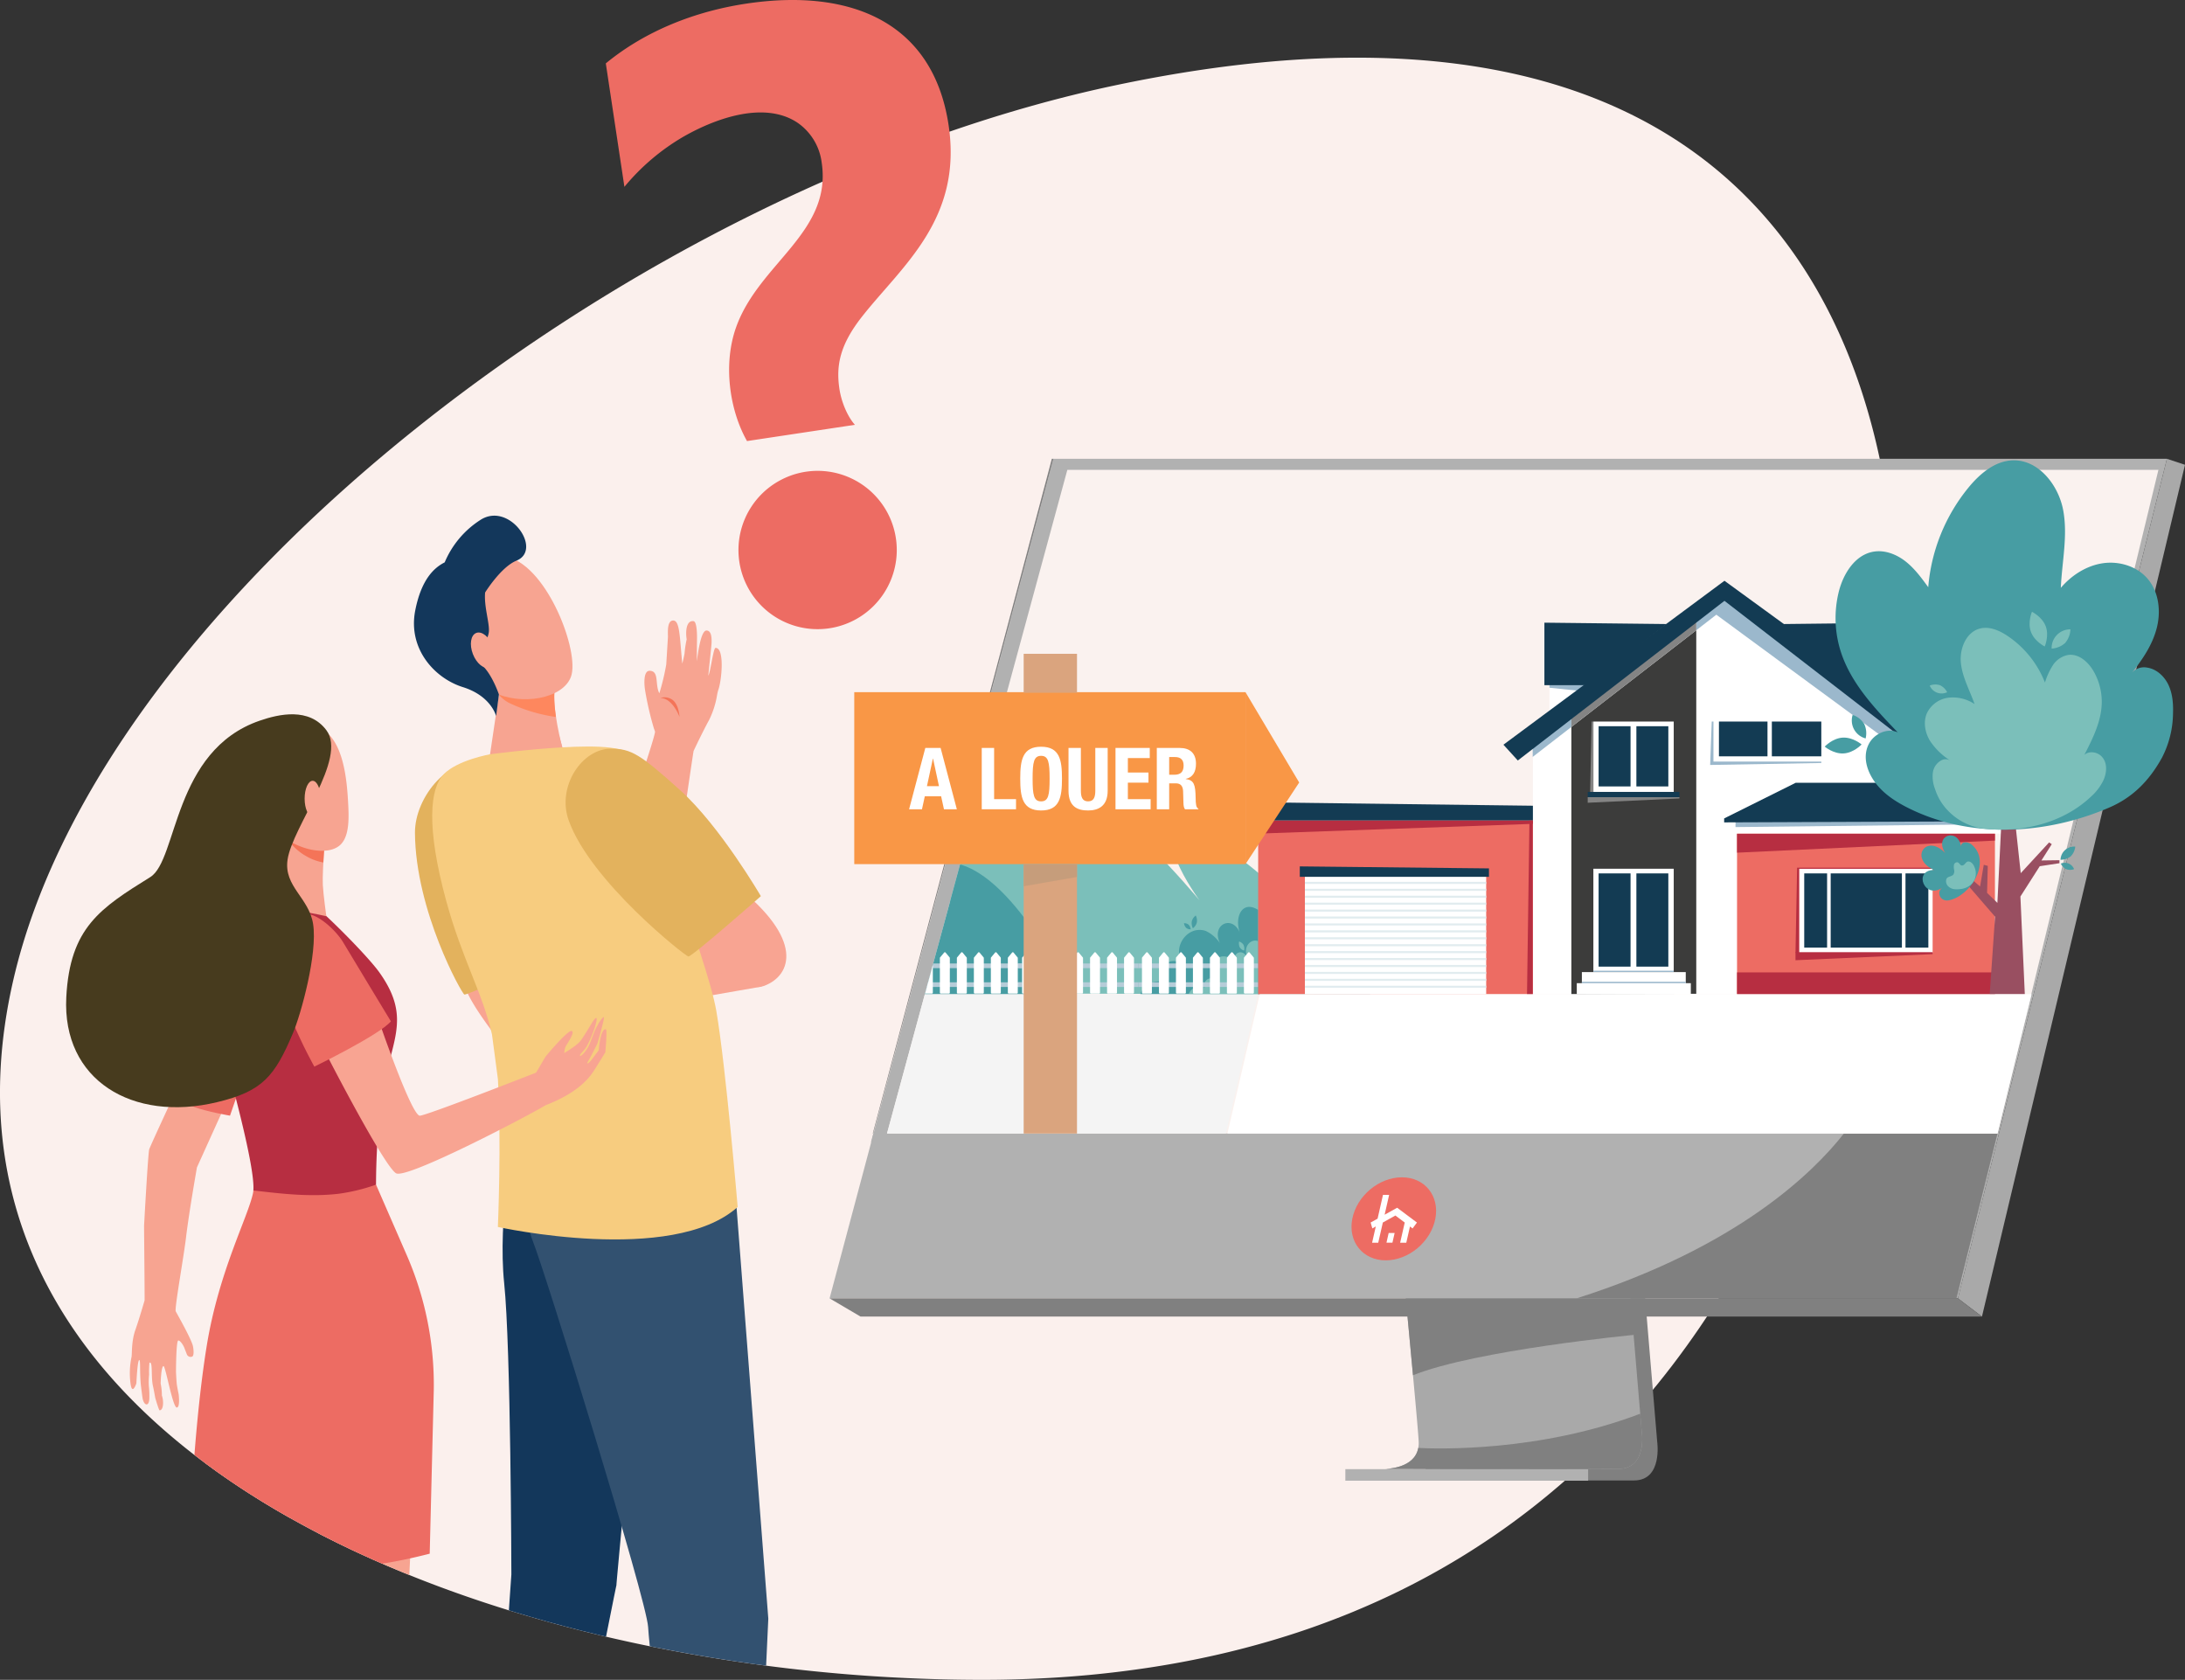 <svg xmlns:inkscape="http://www.inkscape.org/namespaces/inkscape" xmlns:sodipodi="http://sodipodi.sourceforge.net/DTD/sodipodi-0.dtd" xmlns="http://www.w3.org/2000/svg" xmlns:svg="http://www.w3.org/2000/svg" width="881.836" height="677.89" viewBox="0 0 881.836 677.89" id="svg202" sodipodi:docname="sh-faq-location.svg" inkscape:version="1.1.2 (0a00cf5339, 2022-02-04)"><rect x="0" y="0" width="881.836" height="677.89" fill="#333333" stroke="none"/><defs id="defs14"><clipPath id="clip-path"><rect id="Rectangle_2708" data-name="Rectangle 2708" width="104.216" height="22.384" fill="none"></rect></clipPath><clipPath id="clip-path-2"><rect id="Rectangle_2709" data-name="Rectangle 2709" width="169.878" height="66.513" fill="none"></rect></clipPath><clipPath id="clip-path-3"><rect id="Rectangle_2710" data-name="Rectangle 2710" width="72.914" height="272.3" fill="none"></rect></clipPath><clipPath id="clip-path-4"><path id="Trac&#xE9;_5831" data-name="Trac&#xE9; 5831" d="M606.5,282.7l-72.779,267.82H981.9l64.946-267.82Z" transform="translate(-533.719 -282.697)" fill="none"></path></clipPath><clipPath id="clip-path-5"><rect id="Rectangle_2762" data-name="Rectangle 2762" width="21.518" height="8.934" fill="none"></rect></clipPath><clipPath id="clip-path-6"><path id="Trac&#xE9;_5912" data-name="Trac&#xE9; 5912" d="M450.479,45.786C257.422,86.4,41.24,252.007,5.425,406.684A201.832,201.832,0,0,0,0,452.075v.375c.087,76.283,48.567,133.5,118.819,172.555q11.293,6.291,23.305,11.944c.794.378,1.6.756,2.407,1.125,31.771,14.745,66.878,26.247,103.315,34.587q4.626,1.062,9.277,2.046a675.117,675.117,0,0,0,124.629,14.446q7.329.165,14.594.165,6.044,0,11.983-.15c2.714-.063,5.422-.15,8.1-.268a429.928,429.928,0,0,0,47.656-4.556q10-1.511,19.663-3.517,12.64-2.6,24.721-6c2.093-.582,4.177-1.18,6.247-1.81q8.768-2.632,17.238-5.681,3.824-1.381,7.585-2.841,2.609-1,5.177-2.052,1.488-.6,2.951-1.228,8.827-3.682,17.309-7.86,5.594-2.75,11.047-5.712,7.116-3.848,13.958-8.057,3.162-1.936,6.271-3.957,6.278-4.049,12.337-8.411c.991-.708,1.975-1.424,2.95-2.156q8.462-6.232,16.468-13.053c.991-.826,1.975-1.675,2.951-2.533,1.015-.881,2.03-1.777,3.03-2.675a.331.331,0,0,0,.054-.047c1.755-1.574,3.5-3.171,5.216-4.791q1.5-1.393,2.959-2.817c2.384-2.282,4.737-4.619,7.034-7q1.5-1.522,2.951-3.069,3.351-3.5,6.562-7.129c1-1.109,1.983-2.218,2.951-3.344.142-.157.276-.315.41-.472a1.965,1.965,0,0,0,.173-.2q1.121-1.275,2.2-2.572,1.5-1.759,2.951-3.541c1.055-1.267,2.093-2.557,3.116-3.848,1.007-1.25,1.991-2.5,2.959-3.768.551-.693,1.086-1.385,1.613-2.085q1.487-1.948,2.951-3.934c.394-.519.779-1.047,1.149-1.574q1.51-2.028,2.951-4.091a1.975,1.975,0,0,0,.165-.221V552.3q.825-1.156,1.628-2.314h.008v-.015q1.5-2.136,2.951-4.3c.543-.8,1.086-1.6,1.613-2.408q1.5-2.243,2.951-4.524c.393-.6.779-1.2,1.148-1.81,1.007-1.566,1.983-3.139,2.951-4.729.37-.582.724-1.172,1.078-1.763q2.8-4.6,5.461-9.323,1.557-2.727,3.068-5.5c1-1.825,1.991-3.666,2.958-5.523.551-1.03,1.086-2.061,1.614-3.1q1.5-2.891,2.95-5.83c.394-.779.771-1.557,1.149-2.344.764-1.551,1.51-3.1,2.242-4.666,16.122-34.092,28.6-72.173,37.428-113.842C791.469,201.491,747.3,34.69,547.717,34.708c-29.038,0-61.4,3.537-97.238,11.078" transform="translate(0 -34.708)" fill="none"></path></clipPath></defs><g id="Groupe_6612" data-name="Groupe 6612" transform="translate(-658,-1943.18)"><path id="Trac&#xE9;_5785" data-name="Trac&#xE9; 5785" d="m 753.554,380.3 c -8.828,41.669 -21.306,79.75 -37.428,113.842 -0.732,1.565 -1.479,3.116 -2.242,4.666 -0.378,0.787 -0.755,1.565 -1.149,2.345 q -1.452,2.938 -2.951,5.83 c -0.527,1.039 -1.062,2.069 -1.613,3.1 -0.967,1.857 -1.959,3.7 -2.958,5.523 q -1.511,2.774 -3.069,5.5 -2.667,4.722 -5.46,9.324 c -0.354,0.59 -0.708,1.18 -1.078,1.762 -0.968,1.59 -1.943,3.163 -2.951,4.729 -0.37,0.606 -0.755,1.211 -1.149,1.81 q -1.451,2.278 -2.951,4.524 c -0.527,0.81 -1.07,1.605 -1.612,2.407 q -1.453,2.171 -2.951,4.3 v 0.015 h -0.008 q -0.8,1.157 -1.628,2.313 v 0.008 a 2.231,2.231 0 0 1 -0.165,0.221 q -1.441,2.065 -2.951,4.091 c -0.37,0.527 -0.755,1.054 -1.149,1.574 q -1.464,1.983 -2.951,3.934 c -0.527,0.7 -1.062,1.393 -1.613,2.085 -0.968,1.267 -1.951,2.518 -2.959,3.769 -1.023,1.29 -2.061,2.581 -3.116,3.847 q -1.451,1.783 -2.951,3.541 -1.086,1.3 -2.2,2.573 a 2.115,2.115 0 0 1 -0.173,0.2 c -0.134,0.157 -0.268,0.315 -0.41,0.472 -0.967,1.125 -1.95,2.234 -2.951,3.344 q -3.209,3.624 -6.562,7.129 -1.452,1.546 -2.951,3.069 c -2.3,2.376 -4.65,4.713 -7.034,6.994 q -1.463,1.429 -2.959,2.817 c -1.715,1.62 -3.461,3.218 -5.216,4.792 a 0.336,0.336 0 0 1 -0.055,0.047 c -1,0.9 -2.014,1.794 -3.029,2.675 -0.976,0.858 -1.959,1.708 -2.951,2.534 q -8,6.821 -16.468,13.053 c -0.976,0.732 -1.959,1.447 -2.951,2.156 q -6.054,4.354 -12.337,8.411 -3.1,2.018 -6.271,3.957 -6.845,4.2 -13.957,8.057 -5.453,2.962 -11.047,5.713 -8.485,4.166 -17.309,7.86 -1.464,0.625 -2.951,1.227 -2.574,1.049 -5.177,2.053 -3.765,1.463 -7.585,2.841 -8.462,3.056 -17.239,5.68 c -2.069,0.63 -4.154,1.227 -6.247,1.81 q -12.085,3.4 -24.721,6 -9.667,1.994 -19.662,3.517 a 430.1,430.1 0 0 1 -47.657,4.555 c -2.682,0.119 -5.389,0.2 -8.1,0.268 q -5.936,0.154 -11.983,0.15 -7.258,0 -14.6,-0.165 A 675.118,675.118 0 0 1 257.119,674.704 q -4.65,-0.992 -9.276,-2.046 c -36.437,-8.34 -71.544,-19.844 -103.315,-34.588 -0.81,-0.37 -1.613,-0.747 -2.407,-1.125 Q 130.132,631.3 118.819,625 C 35.158,578.489 -17.628,506.238 5.425,406.683 41.241,252.006 257.425,86.401 450.479,45.783 732.664,-13.593 796.985,175.474 753.554,380.3" transform="translate(658,1931.751)" fill="#fbf0ed"></path><path id="Trac&#xE9;_5786" data-name="Trac&#xE9; 5786" d="m 919,483.249 21.606,256.9 c 0,0 2.264,15.572 -9.32,15.6 -19.045,0.046 -94.8,0 -94.8,0 0,0 14.334,-3.242 14.16,-10.535 -0.2,-8.6 -25.253,-264.4 -25.253,-264.4 z" transform="translate(386.22,1784.86)" fill="#808080"></path><path id="Trac&#xE9;_5787" data-name="Trac&#xE9; 5787" d="m 921.9,748.8 c -18.549,0.237 -90.9,0.012 -94.646,0 1.409,0 12.292,-0.268 13.83,-8.456 a 10.912,10.912 0 0 0 0.181,-2.079 c -0.007,-1.6 -0.888,-11.767 -2.316,-27.254 -1.277,-13.891 -3,-32.059 -4.924,-52.167 C 826.562,580.918 816.013,473.87 816.013,473.87 l 93.6,2.429 15.352,182.544 3,35.628 2.694,32.053 0.563,6.678 c 0,0 2.641,15.446 -9.322,15.6" transform="translate(389.311,1787.148)" fill="#a9a9a9"></path><path id="Trac&#xE9;_5788" data-name="Trac&#xE9; 5788" d="m 1038.9,276.02 -52.628,211.4 -7.206,28.952 -24.509,98.458 H 499.17 l 90.346,-338.81 z" transform="translate(493.638,1852.294)" fill="#b1b1b1"></path><path id="Trac&#xE9;_5789" data-name="Trac&#xE9; 5789" d="m 1262.461,276.019 7.293,2.431 -81.944,343.735 -9.7,-7.353 z" transform="translate(270.081,1852.295)" fill="#a9a9a9"></path><path id="Trac&#xE9;_5790" data-name="Trac&#xE9; 5790" d="M 964.255,788.513 H 511.67 l -12.5,-7.353 h 455.388 z" transform="translate(493.637,1685.966)" fill="#808080"></path><rect id="Rectangle_2707" data-name="Rectangle 2707" width="97.991" height="4.656" transform="translate(1200.966,2536.051)" fill="#b1b1b1" x="0" y="0"></rect><path id="Trac&#xE9;_5791" data-name="Trac&#xE9; 5791" d="m 938.744,791.9 -0.612,7.289 -0.023,0.268 c 0,0 -63.653,6.1 -88.993,16.271 -0.639,-6.964 -1.39,-15 -2.225,-23.828 z" transform="translate(379.144,1682.429)" fill="#808080"></path><g id="Groupe_6593" data-name="Groupe 6593" transform="translate(1216.564,2513.673)" clip-path="url(#clip-path)"><path id="Trac&#xE9;_5792" data-name="Trac&#xE9; 5792" d="m 927.418,872.832 c -18.549,0.237 -90.9,0.012 -94.646,0 1.409,0 12.292,-0.268 13.83,-8.456 7.451,0.385 48.883,1.708 89.575,-13.819 l 0.563,6.678 c 0,0 2.641,15.446 -9.322,15.6" transform="translate(-832.772,-850.557)" fill="#808080"></path></g><g id="Groupe_6596" data-name="Groupe 6596" transform="translate(1294.285,2400.613)" clip-path="url(#clip-path-2)"><path id="Trac&#xE9;_5793" data-name="Trac&#xE9; 5793" d="m 1118.525,681.994 -16.559,66.513 H 948.647 c 64.827,-20.6 95.515,-50.724 107.881,-66.513 z" transform="translate(-948.647,-681.994)" fill="#808080"></path></g><g id="Groupe_6599" data-name="Groupe 6599" transform="translate(1010.241,2128.312)" clip-path="url(#clip-path-3)"><path id="Trac&#xE9;_5794" data-name="Trac&#xE9; 5794" d="m 598.077,276.017 -72.716,272.3 h -0.2 l 72.276,-272.3 z" transform="translate(-525.162,-276.017)" fill="#808080"></path></g><path id="Trac&#xE9;_5795" data-name="Trac&#xE9; 5795" d="M 1046.846,282.7 981.9,550.517 H 533.719 L 606.5,282.7 Z" transform="translate(482.262,1850.096)" fill="#faf2ef"></path><g id="Groupe_6604" data-name="Groupe 6604" transform="translate(1015.981,2132.793)" clip-path="url(#clip-path-4)"><path id="Trac&#xE9;_5796" data-name="Trac&#xE9; 5796" d="m 737.481,556.712 c 0,0 -41.432,-54.687 -67.5,-63.128 -26.068,-8.441 -1.5,25.084 -1.5,25.084 0,0 -40.864,-49.489 -58.221,-46.738 -19.005,3.013 -9.6,30.151 -9.6,30.151 0,0 -12.9,-19.278 -33.888,-15.957 -24.37,3.857 24.776,70.128 24.776,70.128 z" transform="translate(-542.366,-344.97)" fill="#7bbfba"></path><path id="Trac&#xE9;_5797" data-name="Trac&#xE9; 5797" d="m 733.706,580.9 h -47.565 a 7.446,7.446 0 0 1 4.368,-4.635 10.437,10.437 0 0 1 6.658,-0.079 c -0.4,-0.115 -0.939,-0.836 -1.219,-1.14 a 4.734,4.734 0 0 1 -1.366,-2.507 4.123,4.123 0 0 1 0.858,-3.158 5.657,5.657 0 0 1 5.039,-1.83 c 0.091,0.01 0.182,0.021 0.274,0.036 a 4.935,4.935 0 0 1 1.045,0.274 11.618,11.618 0 0 1 3.861,2.671 c 0.208,0.207 0.415,0.419 0.605,0.643 0,0 -3.093,-2.572 -3.819,-4.524 -2.684,-5.551 2.993,-13.611 10.056,-11.33 a 14.112,14.112 0 0 1 6.685,6.529 c -5.651,-8.462 3.717,-13.6 7.045,-5.988 -2.057,-6.278 1.012,-12.842 7.216,-9.159 0.091,0.033 0.171,0.076 0.26,0.11 z" transform="translate(-583.907,-369.274)" fill="#479da3"></path><path id="Trac&#xE9;_5798" data-name="Trac&#xE9; 5798" d="m 743.3,587.571 h -28.023 a 4.386,4.386 0 0 1 2.574,-2.731 6.147,6.147 0 0 1 3.922,-0.047 2.718,2.718 0 0 1 1.494,-3.49 4.771,4.771 0 0 1 3.865,0.537 4.683,4.683 0 0 1 -2.25,-2.665 c -1.582,-3.27 1.763,-8.019 5.925,-6.674 a 8.315,8.315 0 0 1 3.938,3.846 c -3.329,-4.985 2.19,-8.014 4.151,-3.528 -1.907,-4.906 1.773,-7.784 4.4,-6.677 z" transform="translate(-593.501,-375.949)" fill="#7bbfba"></path><path id="Trac&#xE9;_5799" data-name="Trac&#xE9; 5799" d="m 713.3,557.319 a 2.7,2.7 0 0 0 1.84,0.587 3.314,3.314 0 0 0 -0.883,-1.867 2.7,2.7 0 0 0 -1.841,-0.586 3.316,3.316 0 0 0 0.884,1.867" transform="translate(-592.559,-372.506)" fill="#479da3"></path><path id="Trac&#xE9;_5800" data-name="Trac&#xE9; 5800" d="m 745.8,568.81 a 3.082,3.082 0 0 0 1.768,1.315 3.783,3.783 0 0 0 -0.262,-2.341 3.078,3.078 0 0 0 -1.767,-1.315 3.784,3.784 0 0 0 0.261,2.341" transform="translate(-603.438,-376.135)" fill="#7bbfba"></path><path id="Trac&#xE9;_5801" data-name="Trac&#xE9; 5801" d="m 717.1,553.107 a 4.732,4.732 0 0 0 0.427,2.855 4.316,4.316 0 0 0 1.588,-2.31 4.732,4.732 0 0 0 -0.427,-2.855 4.316,4.316 0 0 0 -1.588,2.31" transform="translate(-594.075,-370.975)" fill="#479da3"></path><path id="Trac&#xE9;_5802" data-name="Trac&#xE9; 5802" d="m 578.04,572.129 c 0,0 -23.92,-50.863 -48.247,-53.057 -22.832,-2.058 -8.807,31.283 -10.26,29.551 C 518.08,546.891 498.6,513.6 480.034,522.7 c -21.2,10.383 10.938,33.237 10.938,33.237 0,0 -44.054,-16.412 -47.5,0.822 -2.863,14.3 13.148,15.373 13.148,15.373 z" transform="translate(-503.889,-360.498)" fill="#479da3"></path><rect id="Rectangle_2712" data-name="Rectangle 2712" width="48.376" height="1.871" transform="translate(101.423,199.196)" fill="#b6ccd8" x="0" y="0"></rect><rect id="Rectangle_2713" data-name="Rectangle 2713" width="48.376" height="1.871" transform="translate(101.423,206.796)" fill="#b6ccd8" x="0" y="0"></rect><path id="Trac&#xE9;_5803" data-name="Trac&#xE9; 5803" d="M 690.786,589.6 H 687.5 a 0.355,0.355 0 0 1 -0.366,-0.343 v -14.03 a 0.33,0.33 0 0 1 0.076,-0.21 l 1.641,-1.977 a 0.382,0.382 0 0 1 0.578,0 l 1.641,1.977 a 0.331,0.331 0 0 1 0.077,0.21 v 14.03 a 0.355,0.355 0 0 1 -0.366,0.343" transform="translate(-584.235,-378.254)" fill="#ffffff"></path><path id="Trac&#xE9;_5804" data-name="Trac&#xE9; 5804" d="m 701.01,589.6 h -3.283 a 0.355,0.355 0 0 1 -0.366,-0.343 v -14.03 a 0.33,0.33 0 0 1 0.076,-0.21 l 1.641,-1.977 a 0.382,0.382 0 0 1 0.578,0 l 1.641,1.977 a 0.331,0.331 0 0 1 0.077,0.21 v 14.03 a 0.355,0.355 0 0 1 -0.366,0.343" transform="translate(-587.602,-378.254)" fill="#ffffff"></path><path id="Trac&#xE9;_5805" data-name="Trac&#xE9; 5805" d="m 711.234,589.6 h -3.283 a 0.355,0.355 0 0 1 -0.366,-0.343 v -14.03 a 0.33,0.33 0 0 1 0.076,-0.21 l 1.641,-1.977 a 0.382,0.382 0 0 1 0.578,0 l 1.641,1.977 a 0.331,0.331 0 0 1 0.077,0.21 v 14.03 a 0.355,0.355 0 0 1 -0.366,0.343" transform="translate(-590.968,-378.254)" fill="#ffffff"></path><path id="Trac&#xE9;_5806" data-name="Trac&#xE9; 5806" d="m 721.458,589.6 h -3.283 a 0.355,0.355 0 0 1 -0.366,-0.343 v -14.03 a 0.33,0.33 0 0 1 0.076,-0.21 l 1.641,-1.977 a 0.382,0.382 0 0 1 0.578,0 l 1.641,1.977 a 0.33,0.33 0 0 1 0.076,0.21 v 14.03 a 0.355,0.355 0 0 1 -0.365,0.343" transform="translate(-594.335,-378.254)" fill="#ffffff"></path><path id="Trac&#xE9;_5807" data-name="Trac&#xE9; 5807" d="M 731.682,589.6 H 728.4 a 0.355,0.355 0 0 1 -0.366,-0.343 v -14.03 a 0.33,0.33 0 0 1 0.076,-0.21 l 1.641,-1.977 a 0.382,0.382 0 0 1 0.578,0 l 1.641,1.977 a 0.331,0.331 0 0 1 0.077,0.21 v 14.03 a 0.355,0.355 0 0 1 -0.366,0.343" transform="translate(-597.701,-378.254)" fill="#ffffff"></path><path id="Trac&#xE9;_5808" data-name="Trac&#xE9; 5808" d="m 741.906,589.6 h -3.283 a 0.355,0.355 0 0 1 -0.366,-0.343 v -14.03 a 0.33,0.33 0 0 1 0.076,-0.21 l 1.641,-1.977 a 0.382,0.382 0 0 1 0.578,0 l 1.641,1.977 a 0.33,0.33 0 0 1 0.077,0.21 v 14.03 a 0.355,0.355 0 0 1 -0.366,0.343" transform="translate(-601.068,-378.254)" fill="#ffffff"></path><path id="Trac&#xE9;_5809" data-name="Trac&#xE9; 5809" d="m 752.131,589.6 h -3.283 a 0.355,0.355 0 0 1 -0.366,-0.343 v -14.03 a 0.33,0.33 0 0 1 0.076,-0.21 l 1.641,-1.977 a 0.382,0.382 0 0 1 0.578,0 l 1.641,1.977 a 0.33,0.33 0 0 1 0.077,0.21 v 14.03 a 0.355,0.355 0 0 1 -0.366,0.343" transform="translate(-604.435,-378.254)" fill="#ffffff"></path><rect id="Rectangle_2714" data-name="Rectangle 2714" width="48.376" height="1.871" transform="translate(53.047,199.196)" fill="#b6ccd8" x="0" y="0"></rect><rect id="Rectangle_2715" data-name="Rectangle 2715" width="48.376" height="1.871" transform="translate(53.047,206.796)" fill="#b6ccd8" x="0" y="0"></rect><path id="Trac&#xE9;_5810" data-name="Trac&#xE9; 5810" d="m 618.661,589.6 h -3.283 a 0.355,0.355 0 0 1 -0.366,-0.343 v -14.03 a 0.33,0.33 0 0 1 0.076,-0.21 l 1.641,-1.977 a 0.382,0.382 0 0 1 0.578,0 l 1.641,1.977 a 0.331,0.331 0 0 1 0.077,0.21 v 14.03 a 0.355,0.355 0 0 1 -0.366,0.343" transform="translate(-560.487,-378.254)" fill="#ffffff"></path><path id="Trac&#xE9;_5811" data-name="Trac&#xE9; 5811" d="M 628.885,589.6 H 625.6 a 0.355,0.355 0 0 1 -0.366,-0.343 v -14.03 a 0.33,0.33 0 0 1 0.076,-0.21 l 1.641,-1.977 a 0.382,0.382 0 0 1 0.578,0 l 1.641,1.977 a 0.331,0.331 0 0 1 0.077,0.21 v 14.03 a 0.355,0.355 0 0 1 -0.366,0.343" transform="translate(-563.853,-378.254)" fill="#ffffff"></path><path id="Trac&#xE9;_5812" data-name="Trac&#xE9; 5812" d="m 639.109,589.6 h -3.283 a 0.355,0.355 0 0 1 -0.366,-0.343 v -14.03 a 0.33,0.33 0 0 1 0.076,-0.21 l 1.641,-1.977 a 0.382,0.382 0 0 1 0.578,0 l 1.641,1.977 a 0.331,0.331 0 0 1 0.077,0.21 v 14.03 a 0.355,0.355 0 0 1 -0.366,0.343" transform="translate(-567.22,-378.254)" fill="#ffffff"></path><path id="Trac&#xE9;_5813" data-name="Trac&#xE9; 5813" d="m 649.333,589.6 h -3.283 a 0.355,0.355 0 0 1 -0.366,-0.343 v -14.03 a 0.33,0.33 0 0 1 0.076,-0.21 l 1.641,-1.977 a 0.382,0.382 0 0 1 0.578,0 l 1.641,1.977 a 0.331,0.331 0 0 1 0.077,0.21 v 14.03 a 0.355,0.355 0 0 1 -0.366,0.343" transform="translate(-570.586,-378.254)" fill="#ffffff"></path><path id="Trac&#xE9;_5814" data-name="Trac&#xE9; 5814" d="m 659.557,589.6 h -3.283 a 0.355,0.355 0 0 1 -0.366,-0.343 v -14.03 a 0.33,0.33 0 0 1 0.076,-0.21 l 1.641,-1.977 a 0.382,0.382 0 0 1 0.578,0 l 1.641,1.977 a 0.331,0.331 0 0 1 0.077,0.21 v 14.03 a 0.355,0.355 0 0 1 -0.366,0.343" transform="translate(-573.953,-378.254)" fill="#ffffff"></path><path id="Trac&#xE9;_5815" data-name="Trac&#xE9; 5815" d="M 669.782,589.6 H 666.5 a 0.355,0.355 0 0 1 -0.366,-0.343 v -14.03 a 0.33,0.33 0 0 1 0.076,-0.21 l 1.641,-1.977 a 0.382,0.382 0 0 1 0.578,0 l 1.641,1.977 a 0.331,0.331 0 0 1 0.077,0.21 v 14.03 a 0.355,0.355 0 0 1 -0.366,0.343" transform="translate(-577.319,-378.254)" fill="#ffffff"></path><path id="Trac&#xE9;_5816" data-name="Trac&#xE9; 5816" d="m 680.006,589.6 h -3.283 a 0.355,0.355 0 0 1 -0.366,-0.343 v -14.03 a 0.33,0.33 0 0 1 0.076,-0.21 l 1.641,-1.977 a 0.382,0.382 0 0 1 0.578,0 l 1.641,1.977 a 0.33,0.33 0 0 1 0.077,0.21 v 14.03 a 0.355,0.355 0 0 1 -0.366,0.343" transform="translate(-580.686,-378.254)" fill="#ffffff"></path><rect id="Rectangle_2716" data-name="Rectangle 2716" width="48.376" height="1.871" transform="translate(6.149,199.196)" fill="#b6ccd8" x="0" y="0"></rect><rect id="Rectangle_2717" data-name="Rectangle 2717" width="48.376" height="1.871" transform="translate(6.149,206.796)" fill="#b6ccd8" x="0" y="0"></rect><path id="Trac&#xE9;_5817" data-name="Trac&#xE9; 5817" d="m 548.741,589.6 h -3.283 a 0.355,0.355 0 0 1 -0.366,-0.343 v -14.03 a 0.33,0.33 0 0 1 0.076,-0.21 l 1.641,-1.977 a 0.382,0.382 0 0 1 0.578,0 l 1.641,1.977 a 0.33,0.33 0 0 1 0.077,0.21 v 14.03 a 0.355,0.355 0 0 1 -0.366,0.343" transform="translate(-537.464,-378.254)" fill="#ffffff"></path><path id="Trac&#xE9;_5818" data-name="Trac&#xE9; 5818" d="m 558.966,589.6 h -3.283 a 0.355,0.355 0 0 1 -0.366,-0.343 v -14.03 a 0.33,0.33 0 0 1 0.076,-0.21 l 1.641,-1.977 a 0.382,0.382 0 0 1 0.578,0 l 1.641,1.977 a 0.33,0.33 0 0 1 0.077,0.21 v 14.03 a 0.355,0.355 0 0 1 -0.366,0.343" transform="translate(-540.831,-378.254)" fill="#ffffff"></path><path id="Trac&#xE9;_5819" data-name="Trac&#xE9; 5819" d="m 569.19,589.6 h -3.283 a 0.355,0.355 0 0 1 -0.366,-0.343 v -14.03 a 0.33,0.33 0 0 1 0.076,-0.21 l 1.641,-1.977 a 0.382,0.382 0 0 1 0.578,0 l 1.641,1.977 a 0.331,0.331 0 0 1 0.077,0.21 v 14.03 a 0.355,0.355 0 0 1 -0.366,0.343" transform="translate(-544.197,-378.254)" fill="#ffffff"></path><path id="Trac&#xE9;_5820" data-name="Trac&#xE9; 5820" d="m 579.414,589.6 h -3.283 a 0.355,0.355 0 0 1 -0.366,-0.343 v -14.03 a 0.33,0.33 0 0 1 0.076,-0.21 l 1.641,-1.977 a 0.382,0.382 0 0 1 0.578,0 l 1.641,1.977 a 0.33,0.33 0 0 1 0.077,0.21 v 14.03 a 0.355,0.355 0 0 1 -0.366,0.343" transform="translate(-547.564,-378.254)" fill="#ffffff"></path><path id="Trac&#xE9;_5821" data-name="Trac&#xE9; 5821" d="m 589.638,589.6 h -3.283 a 0.355,0.355 0 0 1 -0.366,-0.343 v -14.03 a 0.33,0.33 0 0 1 0.076,-0.21 l 1.641,-1.977 a 0.382,0.382 0 0 1 0.578,0 l 1.641,1.977 a 0.331,0.331 0 0 1 0.077,0.21 v 14.03 a 0.355,0.355 0 0 1 -0.366,0.343" transform="translate(-550.93,-378.254)" fill="#ffffff"></path><path id="Trac&#xE9;_5822" data-name="Trac&#xE9; 5822" d="m 599.862,589.6 h -3.282 a 0.355,0.355 0 0 1 -0.366,-0.343 v -14.03 a 0.33,0.33 0 0 1 0.076,-0.21 l 1.641,-1.977 a 0.382,0.382 0 0 1 0.578,0 l 1.641,1.977 a 0.331,0.331 0 0 1 0.077,0.21 v 14.03 a 0.355,0.355 0 0 1 -0.366,0.343" transform="translate(-554.297,-378.254)" fill="#ffffff"></path><path id="Trac&#xE9;_5823" data-name="Trac&#xE9; 5823" d="M 610.086,589.6 H 606.8 a 0.355,0.355 0 0 1 -0.366,-0.343 v -14.03 a 0.33,0.33 0 0 1 0.076,-0.21 l 1.641,-1.977 a 0.382,0.382 0 0 1 0.578,0 l 1.641,1.977 a 0.33,0.33 0 0 1 0.077,0.21 v 14.03 a 0.355,0.355 0 0 1 -0.366,0.343" transform="translate(-557.663,-378.254)" fill="#ffffff"></path><rect id="Rectangle_2718" data-name="Rectangle 2718" width="48.376" height="1.871" transform="translate(-42.226,199.196)" fill="#b6ccd8" x="0" y="0"></rect><rect id="Rectangle_2719" data-name="Rectangle 2719" width="48.376" height="1.871" transform="translate(-42.226,206.796)" fill="#b6ccd8" x="0" y="0"></rect><path id="Trac&#xE9;_5824" data-name="Trac&#xE9; 5824" d="m 476.617,589.6 h -3.283 a 0.355,0.355 0 0 1 -0.366,-0.343 v -14.03 a 0.33,0.33 0 0 1 0.076,-0.21 l 1.641,-1.977 a 0.382,0.382 0 0 1 0.578,0 l 1.641,1.977 a 0.331,0.331 0 0 1 0.077,0.21 v 14.03 a 0.355,0.355 0 0 1 -0.366,0.343" transform="translate(-513.716,-378.254)" fill="#ffffff"></path><path id="Trac&#xE9;_5825" data-name="Trac&#xE9; 5825" d="m 486.841,589.6 h -3.283 a 0.355,0.355 0 0 1 -0.366,-0.343 v -14.03 a 0.33,0.33 0 0 1 0.076,-0.21 l 1.641,-1.977 a 0.382,0.382 0 0 1 0.578,0 l 1.641,1.977 a 0.331,0.331 0 0 1 0.077,0.21 v 14.03 a 0.355,0.355 0 0 1 -0.366,0.343" transform="translate(-517.082,-378.254)" fill="#ffffff"></path><path id="Trac&#xE9;_5826" data-name="Trac&#xE9; 5826" d="m 497.065,589.6 h -3.283 a 0.355,0.355 0 0 1 -0.366,-0.343 v -14.03 a 0.33,0.33 0 0 1 0.076,-0.21 l 1.641,-1.977 a 0.382,0.382 0 0 1 0.578,0 l 1.641,1.977 a 0.331,0.331 0 0 1 0.077,0.21 v 14.03 a 0.355,0.355 0 0 1 -0.366,0.343" transform="translate(-520.449,-378.254)" fill="#ffffff"></path><path id="Trac&#xE9;_5827" data-name="Trac&#xE9; 5827" d="m 507.289,589.6 h -3.283 a 0.355,0.355 0 0 1 -0.366,-0.343 v -14.03 a 0.33,0.33 0 0 1 0.076,-0.21 l 1.641,-1.977 a 0.382,0.382 0 0 1 0.578,0 l 1.641,1.977 a 0.331,0.331 0 0 1 0.077,0.21 v 14.03 a 0.355,0.355 0 0 1 -0.366,0.343" transform="translate(-523.815,-378.254)" fill="#ffffff"></path><path id="Trac&#xE9;_5828" data-name="Trac&#xE9; 5828" d="m 517.513,589.6 h -3.283 a 0.355,0.355 0 0 1 -0.366,-0.343 v -14.03 a 0.33,0.33 0 0 1 0.076,-0.21 l 1.641,-1.977 a 0.382,0.382 0 0 1 0.578,0 l 1.641,1.977 a 0.331,0.331 0 0 1 0.077,0.21 v 14.03 a 0.355,0.355 0 0 1 -0.366,0.343" transform="translate(-527.182,-378.254)" fill="#ffffff"></path><path id="Trac&#xE9;_5829" data-name="Trac&#xE9; 5829" d="m 527.737,589.6 h -3.283 a 0.355,0.355 0 0 1 -0.366,-0.343 v -14.03 a 0.33,0.33 0 0 1 0.076,-0.21 l 1.641,-1.977 a 0.382,0.382 0 0 1 0.578,0 l 1.641,1.977 a 0.33,0.33 0 0 1 0.077,0.21 v 14.03 a 0.355,0.355 0 0 1 -0.366,0.343" transform="translate(-530.548,-378.254)" fill="#ffffff"></path><path id="Trac&#xE9;_5830" data-name="Trac&#xE9; 5830" d="m 537.962,589.6 h -3.283 a 0.355,0.355 0 0 1 -0.366,-0.343 v -14.03 a 0.33,0.33 0 0 1 0.076,-0.21 l 1.641,-1.977 a 0.382,0.382 0 0 1 0.578,0 l 1.641,1.977 a 0.33,0.33 0 0 1 0.077,0.21 v 14.03 a 0.355,0.355 0 0 1 -0.366,0.343" transform="translate(-533.915,-378.254)" fill="#ffffff"></path></g><path id="Trac&#xE9;_5832" data-name="Trac&#xE9; 5832" d="m 525,681.994 h 5.542 l -1.109,4.082 -5.361,-0.607 z" transform="translate(485.438,1718.619)" fill="#b1b1b1"></path><path id="Trac&#xE9;_5833" data-name="Trac&#xE9; 5833" d="m 813.537,725.087 c 1.8,-9.253 10.757,-16.753 20.01,-16.753 9.253,0 15.3,7.5 13.5,16.753 -1.8,9.253 -10.757,16.753 -20.01,16.753 -9.253,0 -15.3,-7.5 -13.5,-16.753" transform="translate(390.23,1709.946)" fill="#ed6c63"></path><rect id="Rectangle_2720" data-name="Rectangle 2720" width="22.638" height="22.638" transform="translate(1402.215,2208.673)" fill="#ffffff" x="0" y="0"></rect><path id="Trac&#xE9;_5834" data-name="Trac&#xE9; 5834" d="m 1109.561,410.228 22.638,-2.367 v -12.033 h -22.638 z" transform="translate(292.654,1812.845)" fill="#9bb8cc"></path><path id="Trac&#xE9;_5835" data-name="Trac&#xE9; 5835" d="m 1072.775,375.182 49.347,-0.552 v 25.22 h -17.245 z" transform="translate(304.766,1819.825)" fill="#133b53"></path><rect id="Rectangle_2721" data-name="Rectangle 2721" width="22.638" height="22.638" transform="translate(1283.333,2208.673)" fill="#ffffff" x="0" y="0"></rect><path id="Trac&#xE9;_5836" data-name="Trac&#xE9; 5836" d="m 954.957,410.228 -22.638,-2.367 v -12.033 h 22.638 z" transform="translate(351.014,1812.845)" fill="#9bb8cc"></path><path id="Trac&#xE9;_5837" data-name="Trac&#xE9; 5837" d="m 978.631,375.182 -49.347,-0.552 v 25.22 h 17.245 z" transform="translate(352.013,1819.825)" fill="#133b53"></path><path id="Trac&#xE9;_5838" data-name="Trac&#xE9; 5838" d="m 1076.97,517.591 h -154.6 v -104.5 l 77.3,-59.718 77.3,59.718 z" transform="translate(354.291,1826.824)" fill="#ffffff"></path><path id="Trac&#xE9;_5839" data-name="Trac&#xE9; 5839" d="m 999.544,353.374 -77.3,59.718 v 8.708 l 15.6,-12.082 v -3.3 l 50.412,-41.04 v 5.309 l 8.1,-6.27 80.489,59.166 v -10.491 z" transform="translate(354.332,1826.824)" fill="#9bb8cc"></path><path id="Trac&#xE9;_5840" data-name="Trac&#xE9; 5840" d="m 945.508,526.091 50.412,-0.2 v -146.7 l -50.412,39.032 z" transform="translate(346.672,1818.324)" fill="#3c3c3b"></path><path id="Trac&#xE9;_5841" data-name="Trac&#xE9; 5841" d="m 945.508,412.313 v 3.3 l 50.412,-39.032 v -5.309 z" transform="translate(346.672,1820.93)" fill="#848484"></path><path id="Trac&#xE9;_5842" data-name="Trac&#xE9; 5842" d="m 993.835,349.421 -89.205,66.156 5.807,6.37 83.4,-64.429 83.4,64.429 5.66,-7.674 z" transform="translate(360.132,1828.125)" fill="#133b53"></path><rect id="Rectangle_2722" data-name="Rectangle 2722" width="32.433" height="41.712" transform="translate(1301.063,2293.754)" fill="#ffffff" x="0" y="0"></rect><rect id="Rectangle_2723" data-name="Rectangle 2723" width="12.893" height="37.618" transform="translate(1303.175,2295.637)" fill="#133b53" x="0" y="0"></rect><rect id="Rectangle_2724" data-name="Rectangle 2724" width="12.893" height="37.618" transform="translate(1318.422,2295.637)" fill="#133b53" x="0" y="0"></rect><rect id="Rectangle_2725" data-name="Rectangle 2725" width="32.433" height="0.56" transform="translate(1301.063,2334.905)" fill="#9bb8cc" x="0" y="0"></rect><rect id="Rectangle_2726" data-name="Rectangle 2726" width="41.931" height="4.597" transform="translate(1296.42,2335.465)" fill="#ffffff" x="0" y="0"></rect><rect id="Rectangle_2727" data-name="Rectangle 2727" width="46.024" height="4.479" transform="translate(1294.373,2339.935)" fill="#ffffff" x="0" y="0"></rect><rect id="Rectangle_2728" data-name="Rectangle 2728" width="41.931" height="0.56" transform="translate(1296.42,2339.375)" fill="#9bb8cc" x="0" y="0"></rect><rect id="Rectangle_2729" data-name="Rectangle 2729" width="32.433" height="28.394" transform="translate(1301.063,2234.358)" fill="#ffffff" x="0" y="0"></rect><rect id="Rectangle_2730" data-name="Rectangle 2730" width="12.893" height="24.299" transform="translate(1303.175,2236.242)" fill="#133b53" x="0" y="0"></rect><rect id="Rectangle_2731" data-name="Rectangle 2731" width="12.893" height="24.299" transform="translate(1318.422,2236.242)" fill="#133b53" x="0" y="0"></rect><path id="Trac&#xE9;_5843" data-name="Trac&#xE9; 5843" d="m 992.35,480.135 -37.006,1.735 v -2.25 h 37.006 z" transform="translate(343.433,1785.255)" fill="#848484"></path><path id="Trac&#xE9;_5844" data-name="Trac&#xE9; 5844" d="m 956.813,462.516 h 1.3 v -28.393 h -0.7 z" transform="translate(342.949,1800.236)" fill="#848484"></path><rect id="Rectangle_2732" data-name="Rectangle 2732" width="37.006" height="2.123" transform="translate(1298.777,2262.752)" fill="#133b53" x="0" y="0"></rect><rect id="Rectangle_2733" data-name="Rectangle 2733" width="19.959" height="14.033" transform="translate(1373.094,2234.358)" fill="#133b53" x="0" y="0"></rect><rect id="Rectangle_2734" data-name="Rectangle 2734" width="19.591" height="14.033" transform="translate(1351.744,2234.358)" fill="#133b53" x="0" y="0"></rect><path id="Trac&#xE9;_5845" data-name="Trac&#xE9; 5845" d="m 1073.882,450.265 h -43.525 v -16.142 h -0.694 l -0.633,17.517 44.852,-0.791 z" transform="translate(319.17,1800.235)" fill="#9bb8cc"></path><rect id="Rectangle_2735" data-name="Rectangle 2735" width="110.88" height="70.166" transform="translate(1165.78,2274.249)" fill="#ed6c63" x="0" y="0"></rect><path id="Trac&#xE9;_5846" data-name="Trac&#xE9; 5846" d="m 867.936,494.99 -110.88,3.94 v -5.33 h 110.88 z" transform="translate(408.723,1780.653)" fill="#b72e41"></path><path id="Trac&#xE9;_5847" data-name="Trac&#xE9; 5847" d="M 867.095,490 H 754.5 v -7.33 l 112.594,1.406 z" transform="translate(409.565,1784.251)" fill="#133b53"></path><rect id="Rectangle_2736" data-name="Rectangle 2736" width="73.167" height="48.777" transform="translate(1184.636,2295.638)" fill="#ffffff" x="0" y="0"></rect><rect id="Rectangle_2737" data-name="Rectangle 2737" width="73.167" height="0.826" transform="translate(1184.636,2299.056)" fill="#e1ecef" x="0" y="0"></rect><rect id="Rectangle_2738" data-name="Rectangle 2738" width="73.167" height="0.826" transform="translate(1184.636,2301.85)" fill="#e1ecef" x="0" y="0"></rect><rect id="Rectangle_2739" data-name="Rectangle 2739" width="73.167" height="0.826" transform="translate(1184.636,2304.644)" fill="#e1ecef" x="0" y="0"></rect><rect id="Rectangle_2740" data-name="Rectangle 2740" width="73.167" height="0.826" transform="translate(1184.636,2307.438)" fill="#e1ecef" x="0" y="0"></rect><rect id="Rectangle_2741" data-name="Rectangle 2741" width="73.167" height="0.826" transform="translate(1184.636,2310.231)" fill="#e1ecef" x="0" y="0"></rect><rect id="Rectangle_2742" data-name="Rectangle 2742" width="73.167" height="0.826" transform="translate(1184.636,2313.026)" fill="#e1ecef" x="0" y="0"></rect><rect id="Rectangle_2743" data-name="Rectangle 2743" width="73.167" height="0.826" transform="translate(1184.636,2315.819)" fill="#e1ecef" x="0" y="0"></rect><rect id="Rectangle_2744" data-name="Rectangle 2744" width="73.167" height="0.826" transform="translate(1184.636,2318.613)" fill="#e1ecef" x="0" y="0"></rect><rect id="Rectangle_2745" data-name="Rectangle 2745" width="73.167" height="0.826" transform="translate(1184.636,2321.407)" fill="#e1ecef" x="0" y="0"></rect><rect id="Rectangle_2746" data-name="Rectangle 2746" width="73.167" height="0.826" transform="translate(1184.636,2324.201)" fill="#e1ecef" x="0" y="0"></rect><rect id="Rectangle_2747" data-name="Rectangle 2747" width="73.167" height="0.826" transform="translate(1184.636,2326.995)" fill="#e1ecef" x="0" y="0"></rect><rect id="Rectangle_2748" data-name="Rectangle 2748" width="73.167" height="0.826" transform="translate(1184.636,2329.788)" fill="#e1ecef" x="0" y="0"></rect><rect id="Rectangle_2749" data-name="Rectangle 2749" width="73.167" height="0.826" transform="translate(1184.636,2332.583)" fill="#e1ecef" x="0" y="0"></rect><rect id="Rectangle_2750" data-name="Rectangle 2750" width="73.167" height="0.826" transform="translate(1184.636,2335.377)" fill="#e1ecef" x="0" y="0"></rect><rect id="Rectangle_2751" data-name="Rectangle 2751" width="73.167" height="0.826" transform="translate(1184.636,2338.171)" fill="#e1ecef" x="0" y="0"></rect><rect id="Rectangle_2752" data-name="Rectangle 2752" width="73.167" height="0.826" transform="translate(1184.636,2340.965)" fill="#e1ecef" x="0" y="0"></rect><path id="Trac&#xE9;_5848" data-name="Trac&#xE9; 5848" d="M 858.444,525.478 H 782.1 v -4.211 l 76.346,0.809 z" transform="translate(400.477,1771.542)" fill="#133b53"></path><path id="Trac&#xE9;_5849" data-name="Trac&#xE9; 5849" d="m 921.123,563.762 h -2.3 l 0.985,-70.166 h 1.313 z" transform="translate(355.457,1780.653)" fill="#b72e41"></path><rect id="Rectangle_2753" data-name="Rectangle 2753" width="104.08" height="70.166" transform="translate(1359.046,2274.249)" fill="#ed6c63" x="0" y="0"></rect><rect id="Rectangle_2754" data-name="Rectangle 2754" width="104.08" height="8.831" transform="translate(1359.046,2335.583)" fill="#b72e41" x="0" y="0"></rect><path id="Trac&#xE9;_5850" data-name="Trac&#xE9; 5850" d="M 1149.279,504.362 1045.2,509.24 v -7.693 h 104.08 z" transform="translate(313.846,1778.035)" fill="#b72e41"></path><rect id="Rectangle_2755" data-name="Rectangle 2755" width="53.891" height="33.956" transform="translate(1384.091,2293.754)" fill="#ffffff" x="0" y="0"></rect><rect id="Rectangle_2756" data-name="Rectangle 2756" width="9.227" height="29.955" transform="translate(1386.164,2295.638)" fill="#133b53" x="0" y="0"></rect><rect id="Rectangle_2757" data-name="Rectangle 2757" width="28.743" height="29.955" transform="translate(1396.839,2295.638)" fill="#133b53" x="0" y="0"></rect><rect id="Rectangle_2758" data-name="Rectangle 2758" width="9.227" height="29.955" transform="translate(1427.03,2295.638)" fill="#133b53" x="0" y="0"></rect><path id="Trac&#xE9;_5851" data-name="Trac&#xE9; 5851" d="m 1135.716,522.027 h -54.689 l -0.66,34.392 h 1.458 v -33.956 h 53.891 z" transform="translate(302.266,1771.291)" fill="#b72e41"></path><path id="Trac&#xE9;_5852" data-name="Trac&#xE9; 5852" d="m 1081.825,572.875 h 53.891 v 0.8 l -55.349,2.451 v -3.255 z" transform="translate(302.266,1754.548)" fill="#b72e41"></path><path id="Trac&#xE9;_5853" data-name="Trac&#xE9; 5853" d="m 1152.119,498.957 h -107.842 v -5.065 l 107.842,-0.211 z" transform="translate(314.15,1780.625)" fill="#ffffff"></path><path id="Trac&#xE9;_5854" data-name="Trac&#xE9; 5854" d="m 1152.119,495.112 -107.842,1.208 v -2.427 l 107.842,-0.211 z" transform="translate(314.15,1780.625)" fill="#9bb8cc"></path><path id="Trac&#xE9;_5855" data-name="Trac&#xE9; 5855" d="m 1153.03,484.739 -27.112,-13.767 h -59.61 l -28.866,14.378 v 1.6 l 115.589,-0.458 z" transform="translate(316.401,1788.102)" fill="#133b53"></path><path id="Trac&#xE9;_5856" data-name="Trac&#xE9; 5856" d="m 1189.784,554.08 2.161,-31.314 -17.33,-20.068 1.063,-0.858 10.218,8.746 1.494,-8.746 1.615,0.421 -0.28,10.9 4.162,4.043 1.578,-32 -8.481,-10.5 0.942,-0.809 8.788,7.025 0.569,-16.729 h 2.288 l 1.518,20.57 2.221,20.446 11.443,-12.41 1.077,0.708 -4.174,6.57 7.27,-0.1 v 1.213 l -7.943,1.213 -7.808,12.231 1.776,39.448 z" transform="translate(271.233,1790.334)" fill="#994f61"></path><path id="Trac&#xE9;_5857" data-name="Trac&#xE9; 5857" d="m 1240.671,379.157 c 0.138,-3.9 -0.152,-7.923 -1.791,-11.467 -1.639,-3.544 -4.841,-6.549 -8.706,-7.1 a 6.541,6.541 0 0 0 -6.109,2.093 c 4.36,-5.418 8.339,-11.355 10.056,-18.094 1.717,-6.739 0.861,-14.438 -3.622,-19.754 -4.316,-5.116 -11.525,-7.324 -18.147,-6.35 -6.622,0.974 -12.608,4.841 -16.962,9.923 0.47,-10.463 2.88,-21.008 0.965,-31.3 -1.915,-10.292 -10.094,-20.6 -20.557,-20.139 -7.093,0.314 -13.058,5.393 -17.58,10.866 a 72.845,72.845 0 0 0 -16.332,40.318 c -2.72,-3.739 -5.49,-7.53 -9.127,-10.388 -3.637,-2.858 -8.318,-4.71 -12.882,-3.964 -7.509,1.225 -12.287,8.869 -14.115,16.254 a 44.413,44.413 0 0 0 0.807,24.044 c 4.09,12.785 13.685,22.935 22.99,32.609 -4.273,-1.906 -9.664,0.665 -11.732,4.861 -2.812,5.7 -0.133,12.273 3.769,16.808 3.285,3.817 7.635,6.571 12.135,8.831 25.209,12.657 55.893,10.83 81.329,-0.187 9.447,-4.091 16.038,-10.852 21.062,-19.9 l 0.056,-0.1 a 39.77,39.77 0 0 0 4.494,-17.853" transform="translate(294.326,1851.99)" fill="#479da3"></path><path id="Trac&#xE9;_5858" data-name="Trac&#xE9; 5858" d="m 1176.717,506.557 c -1.18,-1.366 -4.655,-1.906 -4.591,0.586 -1.025,-7.7 -11.084,-4.781 -6.386,2.575 -7.731,-8.033 -14.584,2.246 -4.577,6.827 -8.5,0.171 -3.755,12.305 3.7,7.015 -3.018,1.812 -1.1,5.792 2.156,5.273 8.656,-1.421 17.495,-15.216 9.7,-22.276" transform="translate(277.308,1777.688)" fill="#479da3"></path><path id="Trac&#xE9;_5859" data-name="Trac&#xE9; 5859" d="m 1162.295,442.732 a 13.942,13.942 0 0 1 -0.879,-6.385 6.662,6.662 0 0 1 3.5,-5.168 3.632,3.632 0 0 1 3.583,0.137 27.2,27.2 0 0 1 -8.239,-8.017 c -1.99,-3.309 -2.765,-7.541 -1.229,-11.084 a 11.188,11.188 0 0 1 8.636,-6.277 15.724,15.724 0 0 1 10.606,2.568 c -1.922,-5.489 -4.887,-10.712 -5.514,-16.494 -0.627,-5.782 2.077,-12.569 7.716,-13.994 3.822,-0.967 7.806,0.782 11.084,2.971 a 40.44,40.44 0 0 1 15.125,18.832 27.986,27.986 0 0 1 3.194,-6.982 9.435,9.435 0 0 1 6.218,-4.167 c 4.189,-0.547 7.951,2.754 10.1,6.389 a 24.646,24.646 0 0 1 3.412,12.915 c -0.133,7.453 -3.614,14.383 -7.017,21.015 1.969,-1.7 5.246,-1.19 7.016,0.711 2.406,2.584 2.031,6.506 0.681,9.54 a 21.33,21.33 0 0 1 -5.043,6.635 c -11.384,10.759 -27.993,14.688 -43.281,12.893 a 24.091,24.091 0 0 1 -14.379,-7.218 l -0.046,-0.046 a 22.069,22.069 0 0 1 -5.242,-8.776" transform="translate(276.633,1818.798)" fill="#7bbfba"></path><path id="Trac&#xE9;_5860" data-name="Trac&#xE9; 5860" d="m 1119.291,433.745 a 8.918,8.918 0 0 1 0.587,5.872 7.5,7.5 0 0 1 -5.241,-9.5 8.92,8.92 0 0 1 4.654,3.628" transform="translate(291.066,1801.554)" fill="#479da3"></path><path id="Trac&#xE9;_5861" data-name="Trac&#xE9; 5861" d="m 1105.209,443.786 c 4.114,-0.242 7.635,2.751 7.635,2.751 0,0 -3.146,3.385 -7.26,3.627 -4.114,0.242 -7.635,-2.751 -7.635,-2.751 0,0 3.147,-3.385 7.26,-3.627" transform="translate(296.477,1797.058)" fill="#479da3"></path><path id="Trac&#xE9;_5862" data-name="Trac&#xE9; 5862" d="m 1242.226,521.709 a 4.764,4.764 0 0 1 -2.192,-2.262 4,4 0 0 1 5.342,2.238 4.766,4.766 0 0 1 -3.151,0.024" transform="translate(249.693,1772.237)" fill="#479da3"></path><path id="Trac&#xE9;_5863" data-name="Trac&#xE9; 5863" d="m 1243.956,513.292 a 6.55,6.55 0 0 1 -4.106,1.38 5.5,5.5 0 0 1 5.943,-5.3 6.547,6.547 0 0 1 -1.836,3.924" transform="translate(249.753,1775.46)" fill="#479da3"></path><path id="Trac&#xE9;_5864" data-name="Trac&#xE9; 5864" d="m 1239.953,384.147 a 8.918,8.918 0 0 1 -5.45,2.264 7.5,7.5 0 0 1 7.573,-7.77 8.92,8.92 0 0 1 -2.123,5.506" transform="translate(251.514,1818.504)" fill="#7bbfba"></path><path id="Trac&#xE9;_5865" data-name="Trac&#xE9; 5865" d="m 1165.232,412.09 a 6.189,6.189 0 0 1 2.943,2.848 5.2,5.2 0 0 1 -7.036,-2.684 6.191,6.191 0 0 1 4.093,-0.164" transform="translate(275.67,1807.586)" fill="#7bbfba"></path><path id="Trac&#xE9;_5866" data-name="Trac&#xE9; 5866" d="m 1227.761,373.979 c 1.423,3.867 -0.419,8.1 -0.419,8.1 0,0 -4.152,-2.03 -5.575,-5.9 -1.423,-3.87 0.419,-8.1 0.419,-8.1 0,0 4.152,2.03 5.576,5.9" transform="translate(255.885,1821.981)" fill="#7bbfba"></path><path id="Trac&#xE9;_5867" data-name="Trac&#xE9; 5867" d="m 1176.566,529.459 a 8.768,8.768 0 0 1 -2.221,0.032 4.2,4.2 0 0 1 -2.728,-1.386 2.858,2.858 0 0 1 -0.557,-2.624 c 0.453,-1.25 2.084,-0.952 2.834,-1.893 a 2.5,2.5 0 0 0 0.329,-1.9 5.327,5.327 0 0 1 -0.084,-1.965 1.326,1.326 0 0 1 1.415,-1.088 c 0.488,0.111 0.788,0.581 1.107,0.92 a 1.038,1.038 0 0 0 0.74,0.388 c 1.219,-0.028 1.506,-1.841 2.779,-1.616 1.328,0.235 2.085,1.633 2.454,2.8 a 6.271,6.271 0 0 1 -1.078,5.985 7.532,7.532 0 0 1 -4.991,2.34" transform="translate(272.444,1772.515)" fill="#7bbfba"></path><path id="Trac&#xE9;_5868" data-name="Trac&#xE9; 5868" d="m 633.836,598.207 h 49.682 l -13.032,56.2 H 533.718 l 15.272,-56.2 z" transform="translate(482.262,1746.207)" fill="#f4f4f4"></path><path id="Trac&#xE9;_5869" data-name="Trac&#xE9; 5869" d="m 788.246,654.405 h -49.683 l 13.032,-56.2 h 311.524 l -13.768,56.2 z" transform="translate(414.812,1746.207)" fill="#ffffff"></path><rect id="Rectangle_2759" data-name="Rectangle 2759" width="157.897" height="69.394" transform="translate(1002.769,2222.5)" fill="#f99746" x="0" y="0"></rect><path id="Trac&#xE9;_5870" data-name="Trac&#xE9; 5870" d="M 749.432,416.442 771.1,452.9 749.429,485.834 Z" transform="translate(411.234,1806.057)" fill="#f99746"></path><rect id="Rectangle_2760" data-name="Rectangle 2760" width="21.518" height="108.719" transform="translate(1071.141,2291.894)" fill="#daa47e" x="0" y="0"></rect><rect id="Rectangle_2761" data-name="Rectangle 2761" width="21.518" height="15.721" transform="translate(1071.141,2207.018)" fill="#daa47e" x="0" y="0"></rect><g id="Groupe_6606" data-name="Groupe 6606" transform="translate(1071.141,2291.894)" clip-path="url(#clip-path-5)"><path id="Trac&#xE9;_5878" data-name="Trac&#xE9; 5878" d="m 615.958,519.9 h 21.518 v 5.186 l -21.518,3.748 z" transform="translate(-615.958,-519.904)" fill="#c69d7b"></path></g><path id="Trac&#xE9;_5879" data-name="Trac&#xE9; 5879" d="m 843.426,730.071 -7.986,-5.977 -0.009,0.04 0.009,-0.04 -5.061,2.822 1.817,-8 h -2.48 l -2.179,9.592 -2.8,1.551 0.679,2.389 1.4,-0.8 -1.492,6.568 h 2.479 l 1.853,-8.159 5.061,-2.822 3.777,2.829 -1.853,8.159 h 2.479 l 1.492,-6.567 1.041,0.8 z" transform="translate(386.436,1706.462)" fill="#ffffff"></path><path id="Trac&#xE9;_5880" data-name="Trac&#xE9; 5880" d="m 835.146,741.826 h 2.407 l -0.886,3.9 h -2.407 z" transform="translate(383.302,1698.918)" fill="#ffffff"></path><g id="Groupe_6611" data-name="Groupe 6611" transform="translate(658,1966.459)" clip-path="url(#clip-path-6)"><path id="Trac&#xE9;_5881" data-name="Trac&#xE9; 5881" d="m 279.738,588.141 a 17.615,17.615 0 0 0 1.669,4.32 c 4.809,9.341 15.966,22.67 15.966,22.67 L 306,594.379 c 0,0 -1.406,-6.517 -3.847,-15.831 -8.335,2.322 -16.274,3.667 -22.418,9.593" transform="translate(-92.11,-213.779)" fill="#f8a492"></path><path id="Trac&#xE9;_5882" data-name="Trac&#xE9; 5882" d="m 319.325,530.394 c 0,0 -48.137,22.123 -49.694,21.7 -1,-0.272 -19.745,-33.754 -19.945,-65.24 -0.093,-14.541 14.058,-32.035 29.846,-28.575 7.949,1.741 7.825,4.1 19.585,22.339 11.76,18.239 20.207,49.776 20.207,49.776" transform="translate(-82.215,-174.032)" fill="#e3b25d"></path><path id="Trac&#xE9;_5883" data-name="Trac&#xE9; 5883" d="M 313.8,531.749 348.079,480.5 c 0.144,-0.449 0.455,-1.367 0.931,-2.77 1.726,-5.085 5.32,-15.668 8.449,-26.2 l 0.034,-0.113 c 0.983,-3.68 3.067,-10.1 5.084,-16.31 2.242,-6.905 5.022,-15.467 5.119,-16.929 -0.086,-0.25 -0.248,-0.7 -0.463,-1.293 a 125.018,125.018 0 0 1 -3.557,-15.381 c -0.383,-2.3 -0.765,-7.878 1.792,-7.878 4.022,0 2.105,5.574 3.959,9.055 a 92.509,92.509 0 0 0 2.787,-11.614 l 0.673,-10.9 c 0.129,-0.822 -0.689,-6.833 2.13,-6.833 l 0.135,0.005 c 2.533,0.2 2.476,6.589 3.53,17.4 0.333,-1.245 0.666,-2.745 0.918,-4.124 a 41.906,41.906 0 0 1 0.858,-5.7 c -0.509,-3.013 -0.213,-7.764 2.792,-7.315 1.506,0.225 1.382,6.854 1.382,6.854 -0.016,0.909 -0.1,7.919 -0.059,9.3 0.31,-2.352 1.514,-12.384 3.872,-12.384 1.955,0 2.112,2.7 2.071,4.837 -0.023,1.264 -1.252,12.133 -1.321,13.4 0.921,-1.649 2.013,-11.227 2.925,-11.227 3.813,0 2.434,13.618 1.034,17.167 a 16.673,16.673 0 0 0 -0.433,1.9 34.975,34.975 0 0 1 -3.27,10.132 c -2.393,4.371 -5.7,11.321 -6.2,12.386 -0.369,2.171 -1.516,9.978 -2.959,19.8 -0.618,4.2 -1.294,8.81 -2,13.582 l -0.038,-0.005 c -0.129,1.033 -0.844,4.317 -3.556,16.639 -3.71,16.861 -4.1,17.589 -4.261,17.9 -1.611,3.044 -38.574,56.616 -40.147,58.895 l -0.928,1.345 z" transform="translate(-103.324,-146.208)" fill="#f7a491"></path><path id="Trac&#xE9;_5884" data-name="Trac&#xE9; 5884" d="m 405.065,427.419 c 0,0 -2.782,-7.595 -7.736,-7.607 a 5.389,5.389 0 0 1 5.141,0.94 c 2.374,2 2.6,6.668 2.6,6.668" transform="translate(-130.829,-161.418)" fill="#f47458"></path><path id="Trac&#xE9;_5885" data-name="Trac&#xE9; 5885" d="m 299.281,408.561 -4.413,29.788 c 0,0 16.815,14.41 26.618,11.37 8.224,-2.551 2.584,-14.026 2.584,-14.026 0,0 -4.381,-15.9 -3.037,-24.236 1.344,-8.336 -21.752,-2.9 -21.752,-2.9" transform="translate(-97.092,-157.233)" fill="#f7a491"></path><path id="Trac&#xE9;_5886" data-name="Trac&#xE9; 5886" d="m 304.2,417.566 a 65.408,65.408 0 0 0 19.033,5.725 c -0.621,-4.168 -0.974,-8.577 -0.449,-11.834 0.62,-3.847 -3.966,-4.757 -9.084,-4.625 -6.7,0.613 -12.669,1.729 -12.669,1.729 l -0.848,5.725 a 13.975,13.975 0 0 0 4.016,3.281" transform="translate(-98.841,-157.234)" fill="#fe875e"></path><path id="Trac&#xE9;_5887" data-name="Trac&#xE9; 5887" d="m 269.785,350.332 c -0.694,0 6.647,33.278 18.008,39 11.361,5.722 28.3,2.741 31.483,-6.222 3.517,-9.914 -9.31,-43.861 -25.289,-48.174 -15.979,-4.313 -24.2,15.393 -24.2,15.393" transform="translate(-88.817,-133.362)" fill="#f7a491"></path><path id="Trac&#xE9;_5888" data-name="Trac&#xE9; 5888" d="M 276.13,311.837 A 37.582,37.582 0 0 0 261.489,329.1 c -4.259,2.157 -9.412,6.823 -11.886,19.394 -3.042,15.457 7.772,27.372 19.238,30.957 11.466,3.585 13.4,11.681 13.4,11.681 l 1.135,-8.714 c 0,0 -2.551,-7.587 -6.386,-11.384 -3.835,-3.797 1.817,-9.331 2.314,-13.845 0.382,-3.476 -2.016,-10.225 -1.5,-15.928 0,0 6.371,-10.3 12.651,-12.85 10.706,-4.34 -2.687,-23.742 -14.33,-16.574" transform="translate(-82.016,-125.441)" fill="#13375b"></path><path id="Trac&#xE9;_5889" data-name="Trac&#xE9; 5889" d="m 292.238,386.129 c 1.484,3.843 0.878,7.658 -1.356,8.522 -2.234,0.864 -5.248,-1.552 -6.733,-5.4 -1.485,-3.848 -0.877,-7.658 1.356,-8.522 2.233,-0.864 5.248,1.551 6.733,5.395" transform="translate(-93.295,-148.587)" fill="#f7a491"></path><path id="Trac&#xE9;_5890" data-name="Trac&#xE9; 5890" d="m 359.7,595.174 66.128,-11.506 c 0,0 -7.524,-20.216 -10.213,-20.216 -2.689,0 -50,22.044 -50,22.044 l -3.763,8.064 z" transform="translate(-118.439,-208.809)" fill="#f8a492"></path><path id="Trac&#xE9;_5891" data-name="Trac&#xE9; 5891" d="m 303.67,681.307 c 0,0 -6.6,34.036 -3.908,59.844 2.692,25.808 2.9,117.482 2.9,117.482 l -10.262,146.68 24.34,0.567 c 0,0 28.863,-146.612 28.326,-142.848 -0.537,3.764 9.681,-103.232 9.681,-103.232 l -34.41,-81.722 z" transform="translate(-96.28,-246.552)" fill="#13375b"></path><path id="Trac&#xE9;_5892" data-name="Trac&#xE9; 5892" d="m 318.02,674.942 c 0,0 -4.3,30.647 1.075,44.088 5.375,13.441 46.115,145.324 46.653,156.078 0.538,10.754 14.085,129.606 14.085,129.606 l 28.3,-0.849 6.123,-132.142 -12.822,-166.08 -12.448,-41.99 z" transform="translate(-104.179,-241.801)" fill="#325170"></path><path id="Trac&#xE9;_5893" data-name="Trac&#xE9; 5893" d="m 294.867,449.095 c 0,0 6.98,4.887 13.489,4.322 6.509,-0.565 15.714,-6.978 15.714,-6.978 l -1.279,-4.627 c 0,0 -16.84,-2.618 -17.265,-2.335 -0.425,0.283 -10.659,9.618 -10.659,9.618" transform="translate(-97.091,-167.98)" fill="#f7a491"></path><path id="Trac&#xE9;_5894" data-name="Trac&#xE9; 5894" d="m 405.774,549.706 c 0,0 25.013,25.191 36.3,20.89 11.287,-4.301 15.963,-19 -11.585,-40.514 -24.656,-19.251 -24.718,19.624 -24.718,19.624" transform="translate(-133.61,-196.058)" fill="#f8a492"></path><path id="Trac&#xE9;_5895" data-name="Trac&#xE9; 5895" d="m 374.743,555.922 c -3.716,-21.574 -30.646,-88.712 -32.8,-101.077 -1.046,-6.014 -15.572,-6.148 -29.408,-5.362 -14.615,0.83 -29.132,2.8 -29.132,2.8 0,0 -12.938,2.268 -18.63,7.96 -5.692,5.692 -7.2,21.435 0.978,51.319 6.46,23.59 14.467,36.545 18.43,53.727 0.8,5.764 1.49,11.45 2.4,18.094 1.457,25.694 -0.017,59.637 -0.017,59.637 0,0 70.433,15.592 96.777,-8.064 0,0 -4.8,-56.931 -8.6,-79.035" transform="translate(-85.63,-171.17)" fill="#f7cc7f"></path><path id="Trac&#xE9;_5896" data-name="Trac&#xE9; 5896" d="m 419.133,509.955 c 0,0 -27.633,24.345 -29.249,24.345 -1.039,0 -39.438,-30.147 -48.3,-54.913 -4.9,-13.693 5.378,-29.012 17.118,-28.96 8.138,0.036 11.755,2.273 27.885,16.789 16.13,14.516 32.548,42.737 32.548,42.737" transform="translate(-112.061,-171.593)" fill="#e3b25d"></path><path id="Trac&#xE9;_5897" data-name="Trac&#xE9; 5897" d="m 97.842,762.063 c 0,0 -0.627,-3.072 -0.757,-4.109 -0.152,-1.217 -0.326,-4.9 -0.326,-4.9 0,0 0,-12.844 0.946,-12.768 0.946,0.076 2.181,2.28 2.459,3.073 0.278,0.793 0.68,1.692 0.958,2.484 a 1.636,1.636 0 0 0 2.107,0.965 c 1.01,-0.277 0.587,-3.678 0.207,-4.823 -1.186,-3.572 -6.278,-12.481 -6.776,-13.447 -0.589,-1.142 3.506,-23.422 4.3,-31.165 v 0 c 1.682,-12.638 4.043,-25.545 4.228,-26.883 L 127.7,620.748 112.676,605.406 c 0,0 -25.753,54.858 -26.728,57.747 -0.463,1.376 -2.091,30.97 -2.079,30.971 0.117,14.622 0.257,27.507 0.213,29.982 0,0 -2.121,7.37 -3.747,11.983 -1.626,4.613 -1.272,9.512 -1.53,10.879 a 31.541,31.541 0 0 0 -0.4,10.69 c 0.677,5.028 2.357,-0.077 2.357,-0.077 0,0 0.432,-9.559 1.185,-9.4 0.58,0.119 0.034,5.33 0.724,10.9 0.178,1.433 0.358,2.846 0.534,4.142 0.463,3.4 2.7,4.068 2.789,0.423 a 34.073,34.073 0 0 0 -0.186,-4.948 28.23,28.23 0 0 1 0.1,-4.651 37.088,37.088 0 0 1 0.133,-4.794 c 0.151,0.082 0.553,-0.476 0.788,1.038 0.284,1.82 0.024,5.831 0.651,8.473 0.354,1.5 0.9,4.677 0.9,4.677 0,0 1.459,5.049 1.767,5.036 1.669,-0.07 1.666,-3.993 0.915,-5.962 a 22.884,22.884 0 0 0 -0.5,-4.832 c 0,0 0.16,-7.05 1.164,-7.054 0.825,0 3.72,16.914 5.389,16.725 1.364,-0.156 0.724,-5.285 0.724,-5.285" transform="translate(-25.727,-222.622)" fill="#f7a491"></path><path id="Trac&#xE9;_5898" data-name="Trac&#xE9; 5898" d="m 126,636.675 c 0,0 -9.339,-1.614 -14.3,-3.459 -6.605,-2.458 -10.952,-4.612 -10.952,-4.612 0,0 7.253,-31.042 16.3,-49.891 3.74,-7.791 7.522,-11.55 12.8,-12.451 0.033,-0.006 11.121,7.3 10.681,24.9 C 140.428,595.3 126,636.675 126,636.675" transform="translate(-33.174,-209.733)" fill="#ed6c63"></path><path id="Trac&#xE9;_5899" data-name="Trac&#xE9; 5899" d="m 181.212,826.77 12.106,111.376 c 0,0 -5.917,23.552 -5.2,30.244 0.717,6.692 13.158,94.468 13.158,94.468 l -0.525,4.924 -0.014,14.539 h 46.193 a 206.388,206.388 0 0 1 -23.518,-13.456 9.768,9.768 0 0 1 -3.92,-6.969 c -3.662,-27.055 3.584,-117.3 3.584,-117.3 l 5.707,-117.467 z" transform="translate(-59.668,-295.511)" fill="#f7a491"></path><path id="Trac&#xE9;_5900" data-name="Trac&#xE9; 5900" d="m 109.184,861.7 c -2.608,0.68 -6.624,96.443 -8.785,100.688 C 86.7,989.3 83.448,1071.1 83.448,1071.1 l -3.98,11.649 -4.262,14.286 c 0,0 13.678,3.745 20.85,-0.332 l -0.8,-14.083 -0.728,-12.879 L 129.085,967.818 148,863.862 Z" transform="translate(-24.763,-307.012)" fill="#f7a491"></path><path id="Trac&#xE9;_5901" data-name="Trac&#xE9; 5901" d="m 195.044,570.145 c -5.574,-7.844 -28.574,-30.564 -31.128,-30.518 -7.448,0.134 -31.9,0.144 -36.675,2.643 l 0.028,5.35 a 287.978,287.978 0 0 0 9.2,70.9 c 4.195,16.139 8.169,33.372 7.679,39.561 l 0.116,0.117 c 14.146,14.062 36.455,12.956 49.392,-2.446 a 294.125,294.125 0 0 1 1.936,-32.8 c 3.121,-24.514 13.3,-33.323 -0.548,-52.806" transform="translate(-41.897,-200.964)" fill="#b72e41"></path><path id="Trac&#xE9;_5902" data-name="Trac&#xE9; 5902" d="m 169.879,500.515 c 0,0 0.644,15.957 -0.748,22.008 -1.392,6.051 -3.25,6.507 8.7,8.347 4.7,0.724 9.223,1.8 9.223,1.8 0,0 -1.227,-8.884 -1.412,-12.634 -0.306,-6.178 1.381,-25.251 1.381,-25.251 z" transform="translate(-55.354,-186.199)" fill="#f7a491"></path><path id="Trac&#xE9;_5903" data-name="Trac&#xE9; 5903" d="m 180.237,508.455 a 20.993,20.993 0 0 0 6.875,2.511 c 0.406,-7.534 1.171,-16.179 1.171,-16.179 l -16.36,5.464 a 21.766,21.766 0 0 0 8.314,8.2" transform="translate(-56.609,-186.199)" fill="#f47458"></path><path id="Trac&#xE9;_5904" data-name="Trac&#xE9; 5904" d="m 169.968,436.409 a 20.9,20.9 0 0 0 -10.6,9.933 c -3.771,7.522 -5.179,28.664 9.683,36.934 7.355,4.093 15.842,4.87 19.835,1.269 4.075,-3.674 3.579,-11.835 3.171,-18.623 -0.809,-13.44 -3.765,-33.788 -22.088,-29.513" transform="translate(-51.648,-166.786)" fill="#f7a491"></path><path id="Trac&#xE9;_5905" data-name="Trac&#xE9; 5905" d="m 155.973,473.668 c 0.843,3.53 -0.282,6.937 -2.515,7.61 -2.233,0.673 -4.725,-1.643 -5.569,-5.173 -0.844,-3.53 0.282,-6.937 2.515,-7.609 2.233,-0.672 4.725,1.643 5.569,5.173" transform="translate(-48.603,-177.503)" fill="#f7a491"></path><path id="Trac&#xE9;_5906" data-name="Trac&#xE9; 5906" d="m 114.036,946.494 c 0.006,0.016 0.011,0.015 0.016,0 z" transform="translate(-37.549,-334.932)" fill="#f47458"></path><path id="Trac&#xE9;_5907" data-name="Trac&#xE9; 5907" d="m 299.994,630.227 c 0.93,-1.293 4.044,-7.618 4.044,-7.618 0,0 3.228,-10.837 2.559,-10.694 -0.4,0.084 -1.726,1.618 -3.3,4.9 -0.963,2 -2.018,5.513 -3.015,7.247 -1.749,3.04 -3.7,4.311 -3.22,3.136 0.354,-0.855 1.551,-1.559 2.605,-3.382 2.567,-4.436 4.835,-11.689 3.848,-11.542 -0.869,0.128 -3.35,5.129 -6.1,9.015 -1.2,1.7 -4.6,3.821 -6.738,5.167 a 9.132,9.132 0 0 1 0.435,-2.378 c 0.272,-0.848 4.084,-5.908 2.594,-6.545 -1.49,-0.637 -10.571,10.32 -10.571,10.32 l -3.735,6.347 -0.33,0.243 h -0.012 c 0,0 -45.29,17.757 -46.809,17.277 -3.563,-1.13 -15.735,-36.408 -15.735,-36.408 l -25.339,4.569 c -0.366,-0.2 26.639,52.511 31.675,55.1 4.422,2.269 51.5,-22.257 60.344,-27.505 12.18,-4.688 16.934,-10.263 18.909,-13.117 1.062,-1.535 5.143,-8.2 5.143,-8.2 0,0 0.876,-9.239 0.213,-9.32 -2.234,-0.274 -2.852,8.433 -2.852,8.433 0,0 -3.022,4.11 -3.546,4.65 -1.3,1.337 -1.072,0.311 -1.072,0.311" transform="translate(-62.949,-224.765)" fill="#f8a492"></path><path id="Trac&#xE9;_5908" data-name="Trac&#xE9; 5908" d="m 166.583,564.121 c -3.459,14.658 14.987,47.338 14.987,47.338 0,0 26.278,-12.763 30.9,-18.263 0,0 -18.126,-29.912 -19.251,-31.868 -2.426,-4.22 -10.94,-12.941 -16.676,-11.339 -3.653,1.019 -9.958,14.132 -9.958,14.132" transform="translate(-54.709,-204.312)" fill="#ed6c63"></path><path id="Trac&#xE9;_5909" data-name="Trac&#xE9; 5909" d="m 129.148,488.45 c 1.964,-13.449 24.267,-40.849 15.654,-52.3 -6.97,-9.266 -19.123,-6.494 -26.865,-3.83 -35.114,12.079 -33.1,56.22 -44.18,63.123 -20.096,12.518 -32.457,20.311 -33.907,48.507 -1.718,33.439 26.683,50.519 60.836,42.336 18.365,-4.4 23.232,-10.408 30.6,-27.75 3.321,-7.817 10.016,-32.2 8.183,-44.116 -1.641,-10.666 -11.9,-15.138 -10.317,-25.971" transform="translate(-13.097,-164.785)" fill="#473b1e"></path><path id="Trac&#xE9;_5910" data-name="Trac&#xE9; 5910" d="m 189.753,476.976 c 0,3.981 -1.445,7.209 -3.228,7.209 -1.783,0 -3.228,-3.228 -3.228,-7.209 0,-3.981 1.445,-7.208 3.228,-7.208 1.783,0 3.228,3.228 3.228,7.208" transform="translate(-60.354,-177.961)" fill="#f7a491"></path><path id="Trac&#xE9;_5911" data-name="Trac&#xE9; 5911" d="M 210.957,861.679 212.6,795.6 a 130.762,130.762 0 0 0 -10.822,-54.187 l -12.486,-28.655 a 75.582,75.582 0 0 1 -15.122,3.676 c -11.547,1.334 -22.9,0.009 -34.387,-1.346 a 9.1,9.1 0 0 1 -0.158,1.168 c -2.084,9.732 -13.69,31.426 -18.58,61.076 -5.55,33.659 -7.626,84 -6.931,87.947 53.066,2.411 65.715,4.326 96.843,-3.6" transform="translate(-37.532,-257.972)" fill="#ed6c63"></path></g><path id="Trac&#xE9;_5913" data-name="Trac&#xE9; 5913" d="m 492.927,342.491 q -0.59,0.36 -1.2,0.7 c -0.138,0.076 -0.275,0.151 -0.413,0.223 -0.315,0.168 -0.629,0.329 -0.946,0.487 a 31.933,31.933 0 0 1 -29.472,-56.64 c 0.409,-0.225 0.822,-0.442 1.237,-0.647 0.415,-0.205 0.809,-0.392 1.217,-0.573 a 31.865,31.865 0 0 1 9.585,-2.577 31.938,31.938 0 0 1 19.993,59.031" transform="translate(511.681,1849.903)" fill="#ed6c63"></path><path id="Trac&#xE9;_5914" data-name="Trac&#xE9; 5914" d="m 421.515,177.99 c -6.882,-12.1 -9.859,-30.682 -4.388,-45.977 9.221,-25.816 38.772,-38.189 34.521,-66.4 a 23.031,23.031 0 0 0 -9.605,-15.991 c -13.017,-8.854 -32.479,-2.291 -46.147,5.513 A 88.9,88.9 0 0 0 372.03,75.4 l -7.507,-49.82 c 16.13,-13.265 36.237,-21.033 56.638,-24.106 41.808,-6.3 75.4,7.157 81.7,48.975 5.746,38.14 -18.962,56.977 -34.984,77.389 -8.893,11.33 -10.489,19.684 -9.066,29.127 0.736,4.882 3.009,10.813 6.244,14.466 z" transform="translate(537.973,1943.179)" fill="#ed6c63"></path><g aria-label="A LOUER" id="text6206" style="font-size:34.667px;line-height:1.25;font-family:'Helvetica Neue LT Pro';-inkscape-font-specification:'Helvetica Neue LT Pro';display:inline"><path d="m 1034.497,2249.304 h 0.069 l 2.392,11.128 h -4.853 z m -9.603,20.453 h 5.2 l 1.144,-5.235 h 6.587 l 1.144,5.235 h 5.2 l -6.552,-24.752 h -6.171 z" style="fill:#ffffff" id="path198"></path><path d="m 1068.054,2269.758 v -4.091 h -8.84 v -20.661 h -4.992 v 24.752 z" style="fill:#ffffff" id="path200"></path><path d="m 1069.753,2257.382 c 0,7.523 0.936,12.861 8.424,12.861 7.488,0 8.424,-5.339 8.424,-12.861 0,-7.523 -0.936,-12.861 -8.424,-12.861 -7.488,0 -8.424,5.339 -8.424,12.861 z m 4.992,0 c 0,-6.621 0.485,-9.187 3.432,-9.187 2.947,0 3.432,2.565 3.432,9.187 0,6.656 -0.485,9.187 -3.432,9.187 -2.947,0 -3.432,-2.531 -3.432,-9.187 z" style="fill:#ffffff" id="path202"></path><path d="m 1089.236,2245.006 v 17.264 c 0,6.621 3.848,7.973 7.904,7.973 4.056,0 7.904,-1.699 7.904,-7.973 v -17.264 h -4.992 v 17.264 c 0,2.461 -0.555,4.299 -2.912,4.299 -2.357,0 -2.912,-1.837 -2.912,-4.299 v -17.264 z" style="fill:#ffffff" id="path204"></path><path d="m 1108.198,2245.006 v 24.752 h 14.179 v -4.091 h -9.187 v -6.656 h 8.32 v -4.091 h -8.32 v -5.824 h 8.84 v -4.091 z" style="fill:#ffffff" id="path206"></path><path d="m 1124.873,2269.758 h 4.992 v -10.469 h 2.669 c 2.045,0 2.843,1.179 2.947,3.12 l 0.139,4.749 c 0.035,0.971 0.104,1.907 0.624,2.6 h 5.408 v -0.208 c -0.936,-0.52 -1.075,-1.803 -1.109,-4.437 -0.104,-5.235 -0.589,-7.107 -3.987,-7.557 v -0.069 c 2.808,-0.589 4.125,-2.773 4.125,-6.101 0,-4.264 -2.461,-6.379 -6.587,-6.379 h -9.221 z m 4.992,-21.077 h 2.357 c 2.323,0 3.467,1.144 3.467,3.432 0,2.669 -1.352,3.709 -3.744,3.709 h -2.08 z" style="fill:#ffffff" id="path208"></path></g></g></svg>